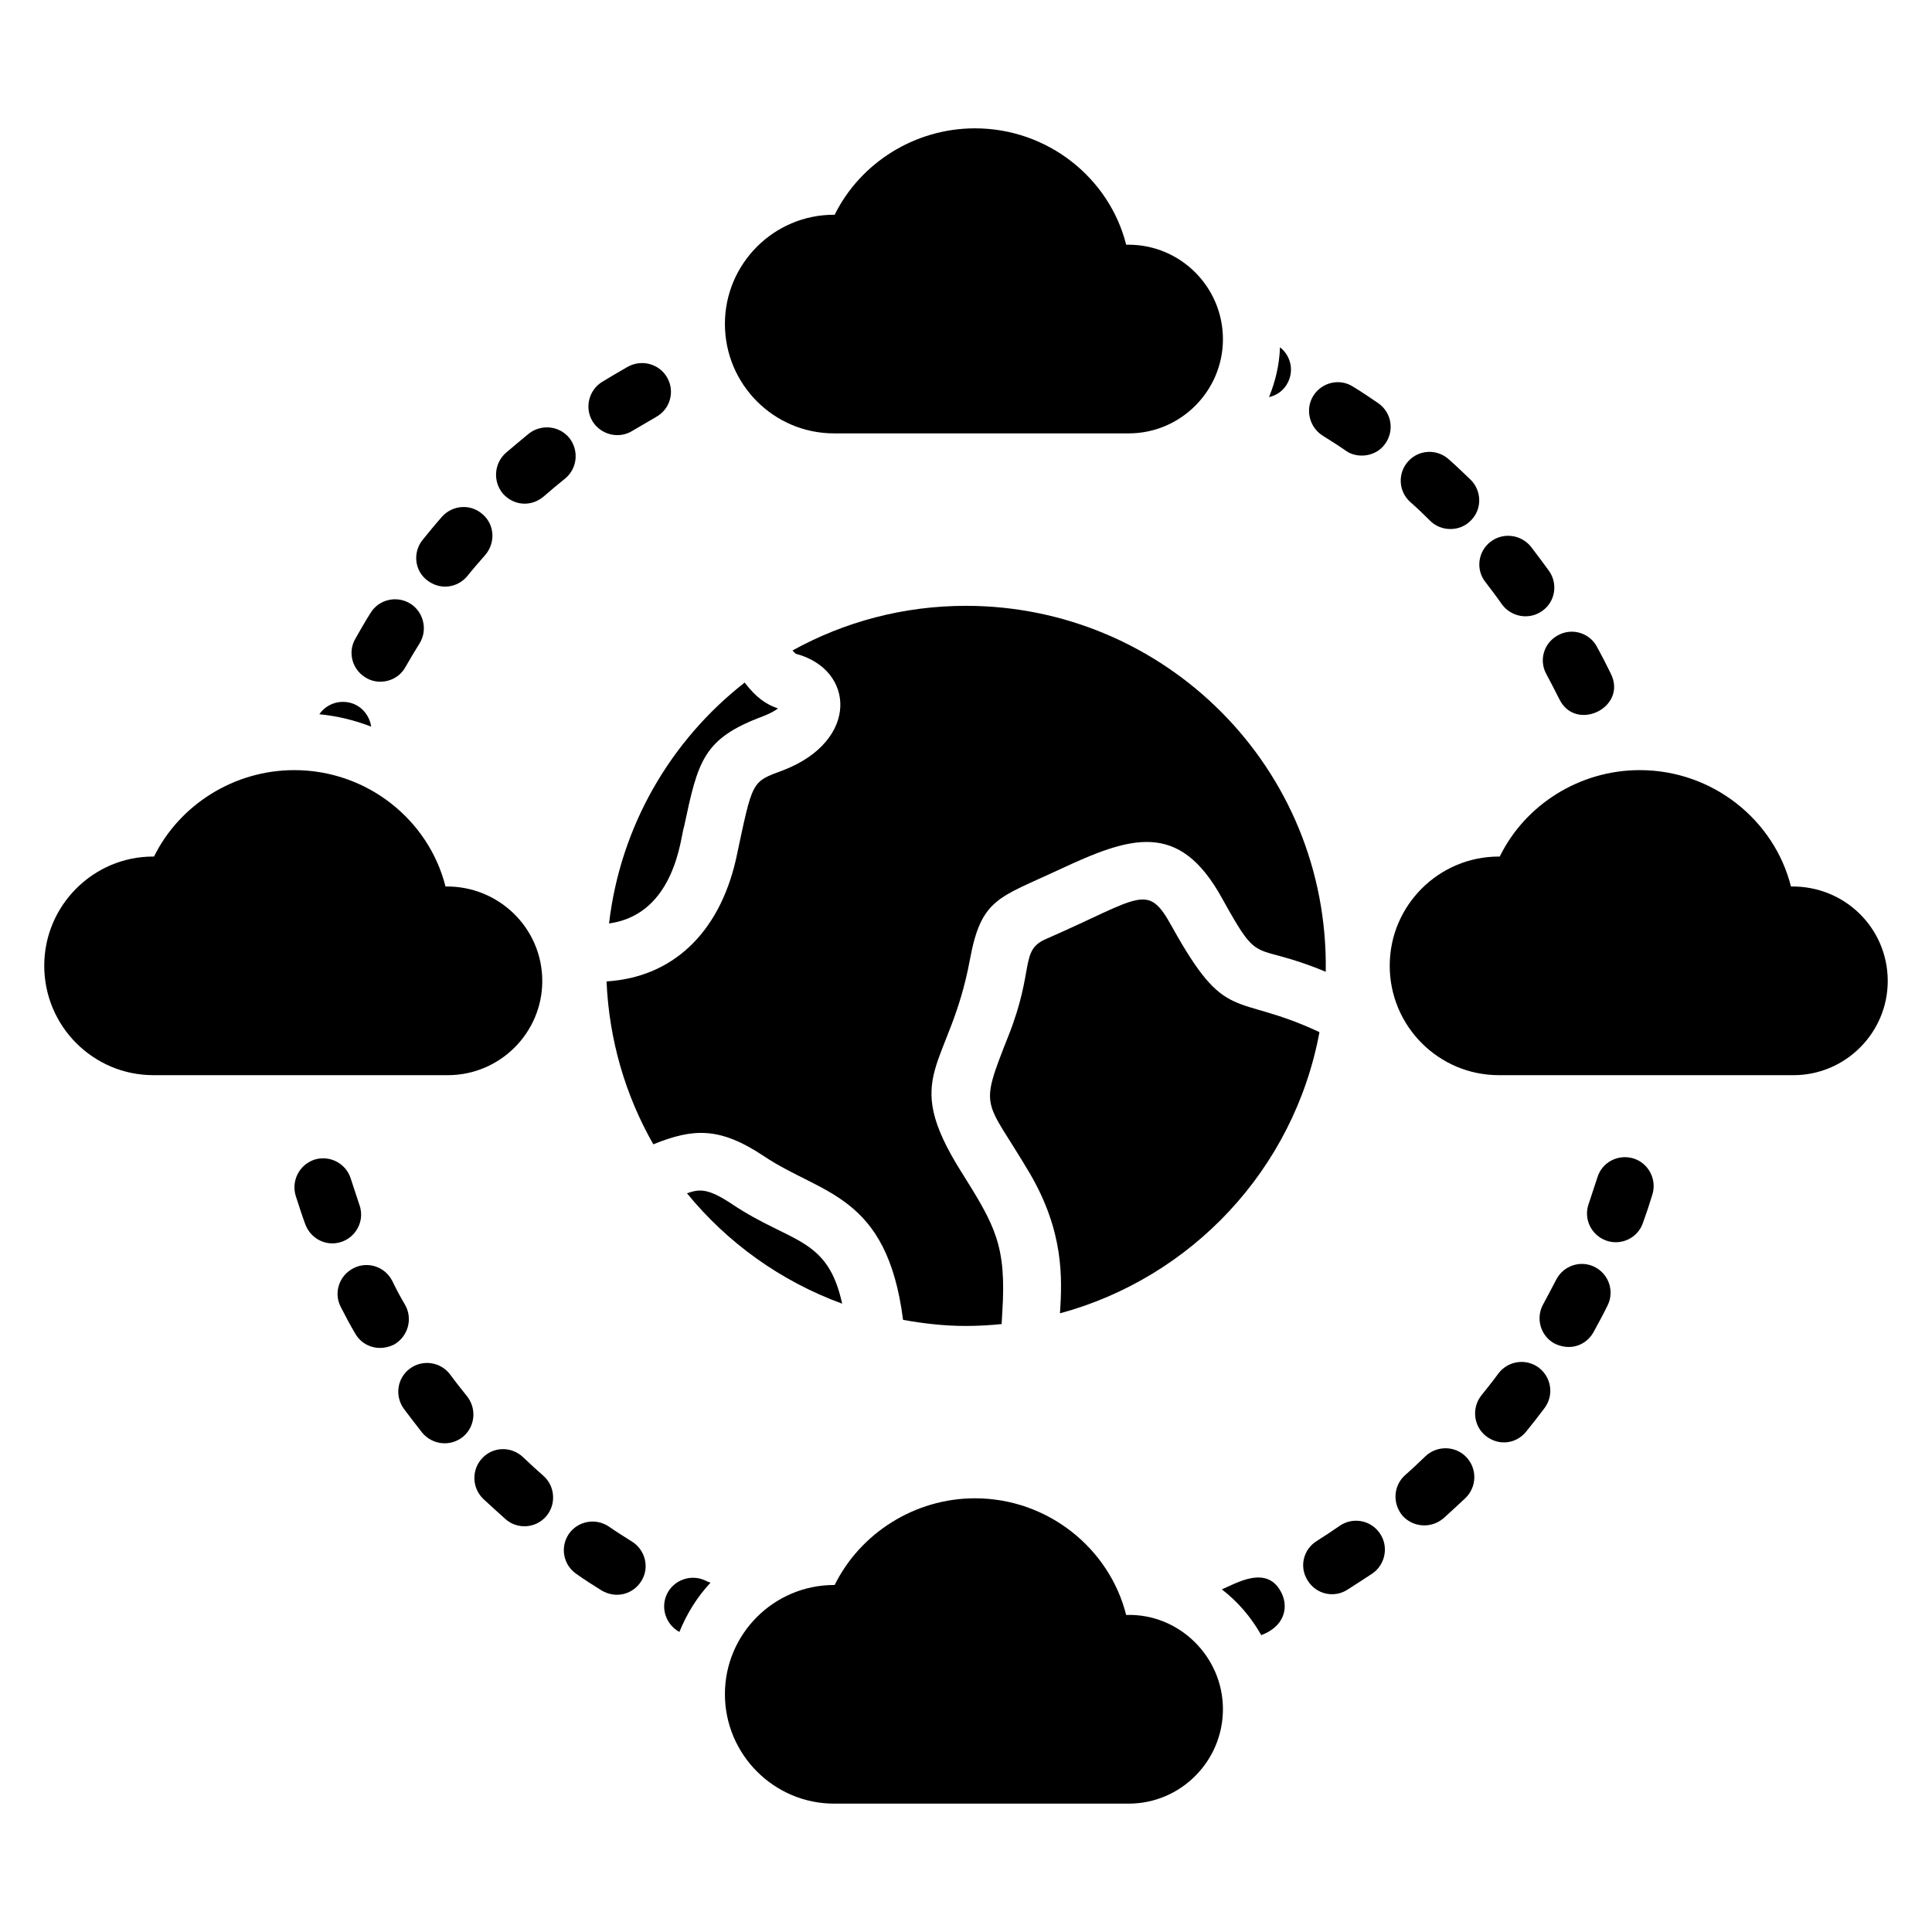 <?xml version="1.0" encoding="UTF-8"?>
<!-- Uploaded to: SVG Repo, www.svgrepo.com, Generator: SVG Repo Mixer Tools -->
<svg fill="#000000" width="800px" height="800px" version="1.1" viewBox="144 144 512 512" xmlns="http://www.w3.org/2000/svg">
 <g>
  <path d="m320.84 244.12c-2.062-3.664-6.641-4.961-10.383-2.977-2.289 1.297-4.582 2.672-6.871 4.047-3.586 2.215-4.734 6.945-2.519 10.535 2.184 3.449 6.894 4.719 10.535 2.445 2.062-1.223 4.199-2.445 6.258-3.664 3.742-2.062 5.039-6.723 2.981-10.387zm-25.953 15.957c-2.672-3.281-7.481-3.742-10.762-1.145-2.062 1.68-4.121 3.434-6.106 5.113-3.129 2.824-3.434 7.633-0.688 10.84 2.816 3.098 7.371 3.543 10.762 0.688 1.832-1.605 3.742-3.207 5.648-4.734 3.281-2.672 3.738-7.481 1.145-10.762zm-22.977 20.227c-3.129-2.824-7.938-2.519-10.762 0.613-1.754 1.984-3.434 4.047-5.113 6.106-2.676 3.281-2.219 8.09 1.066 10.688 3.57 2.82 8.152 2.066 10.762-1.066 1.527-1.91 3.129-3.742 4.734-5.574 2.746-3.207 2.516-8.016-0.688-10.766zm-19.16 23.664c-3.586-2.215-8.32-1.145-10.535 2.441-1.449 2.289-2.75 4.582-4.047 6.871-2.137 3.664-0.762 8.32 2.902 10.383 3.312 1.984 8.25 1.004 10.383-2.902 1.223-2.137 2.441-4.199 3.742-6.262 2.211-3.586 1.066-8.316-2.445-10.531zm-15.039 26.566c-3.359-1.297-7.098-0.152-9.082 2.75 4.809 0.457 9.391 1.602 13.742 3.281-0.387-2.598-2.066-4.965-4.66-6.031z"/>
  <path d="m330.84 562.82c-3.816-1.754-8.398-0.078-10.152 3.742-1.68 3.664-0.152 8.016 3.359 9.922 1.984-4.887 4.734-9.312 8.246-13.055-0.461-0.152-0.996-0.379-1.453-0.609zm-19.391-10.305c-2.062-1.297-4.121-2.594-6.106-3.969-3.512-2.367-8.246-1.453-10.609 1.984-2.367 3.512-1.449 8.246 2.062 10.609 2.137 1.527 4.426 2.977 6.641 4.352 3.934 2.312 8.43 0.918 10.535-2.519 2.211-3.512 1.066-8.242-2.523-10.457zm-23.434-17.402c-1.832-1.605-3.664-3.281-5.418-4.961-3.055-2.898-7.863-2.824-10.762 0.23-2.902 3.055-2.824 7.863 0.23 10.84 1.91 1.754 3.894 3.586 5.879 5.344 3.129 2.797 8.008 2.481 10.762-0.688 2.742-3.133 2.438-8.02-0.691-10.766zm-20.23-21.07c-1.527-1.91-3.055-3.816-4.504-5.801-2.519-3.359-7.328-4.047-10.688-1.527-3.359 2.519-4.047 7.254-1.527 10.688 1.527 2.062 3.207 4.199 4.809 6.262 2.684 3.219 7.394 3.805 10.762 1.145 3.289-2.676 3.746-7.484 1.148-10.766zm-16.41-24.199c-1.223-2.062-2.367-4.199-3.434-6.414-1.91-3.742-6.488-5.269-10.23-3.359-3.816 1.91-5.344 6.488-3.434 10.23 1.223 2.367 2.441 4.734 3.816 7.023 1.375 2.519 3.969 3.894 6.641 3.894 1.223 0 2.519-0.305 3.742-0.918 3.66-2.137 4.961-6.793 2.898-10.457zm-12.137-26.566c-0.762-2.289-1.527-4.578-2.289-6.945-1.223-3.969-5.496-6.262-9.543-5.039-4.047 1.297-6.258 5.574-5.039 9.617 0.84 2.519 1.602 5.039 2.519 7.481 1.145 3.133 4.047 5.117 7.176 5.117 5.227 0 9.008-5.215 7.176-10.23z"/>
  <path d="m483.74 566.41c-3.773-8.203-12.492-2.555-15.953-1.219 4.273 3.281 7.785 7.406 10.457 12.137 5.863-2.191 7.289-6.945 5.496-10.918zm25.953-16.027c-2.367-3.512-7.098-4.43-10.609-2.062-1.984 1.375-4.047 2.746-6.106 4.047-3.59 2.215-4.734 6.871-2.445 10.457 2.312 3.773 7.027 4.664 10.457 2.519 2.289-1.449 4.504-2.902 6.715-4.352 3.438-2.367 4.356-7.176 1.988-10.609zm22.902-20.23c-2.902-3.051-7.789-3.129-10.84-0.227-1.754 1.68-3.512 3.359-5.344 4.961-3.207 2.824-3.434 7.633-0.688 10.84 2.672 2.941 7.422 3.516 10.84 0.613 1.91-1.754 3.894-3.512 5.801-5.344 3.055-2.981 3.129-7.789 0.23-10.844zm19.16-23.738c-3.434-2.519-8.168-1.754-10.688 1.602-1.449 1.984-2.977 3.894-4.504 5.801-2.594 3.281-2.062 8.09 1.145 10.688 3.59 2.836 8.199 2.062 10.762-1.145 1.68-2.062 3.281-4.121 4.887-6.262 2.519-3.434 1.754-8.164-1.602-10.684zm14.883-26.641c-3.742-1.91-8.32-0.383-10.23 3.359-1.145 2.215-2.289 4.352-3.434 6.488-2.062 3.664-0.762 8.32 2.902 10.383 4.434 2.219 8.566 0.324 10.383-2.902 1.297-2.367 2.594-4.734 3.742-7.102 1.906-3.738 0.379-8.32-3.363-10.227zm10.23-28.777c-4.047-1.223-8.32 0.992-9.543 5.039-0.762 2.367-1.527 4.656-2.289 6.945-1.449 3.969 0.609 8.32 4.582 9.77 4.027 1.461 8.426-0.715 9.77-4.656 0.918-2.519 1.754-5.039 2.519-7.559 1.219-4.047-1.07-8.32-5.039-9.539z"/>
  <path d="m570.84 322.44c-1.145-2.367-2.367-4.734-3.664-7.098-1.984-3.664-6.641-5.039-10.305-2.977-3.742 1.984-5.113 6.641-3.055 10.305 1.145 2.137 2.289 4.352 3.359 6.488 4.293 9.09 18.289 2.344 13.664-6.719zm-16.414-27.25c-1.527-2.137-3.129-4.199-4.734-6.336-2.672-3.281-7.481-3.816-10.762-1.223s-3.894 7.406-1.223 10.688c1.449 1.91 2.977 3.894 4.352 5.879 2.41 3.254 7.148 4.231 10.688 1.68 3.438-2.445 4.199-7.254 1.68-10.688zm-20.684-24.047c-1.91-1.832-3.816-3.664-5.801-5.418-3.129-2.824-7.938-2.598-10.762 0.535-2.824 3.129-2.594 7.938 0.535 10.762 1.832 1.602 3.586 3.281 5.344 5.039 2.805 2.805 7.82 2.945 10.762-0.152 2.973-2.981 2.898-7.789-0.078-10.766zm-24.504-20.305c-2.137-1.449-4.352-2.977-6.641-4.352-3.512-2.289-8.246-1.223-10.535 2.367-2.215 3.512-1.145 8.246 2.367 10.535 2.062 1.297 4.121 2.598 6.106 3.969 2.91 2.223 8.105 1.859 10.609-1.832 2.445-3.512 1.605-8.246-1.906-10.688zm-26.031-14.809c-0.152 4.656-1.223 9.086-2.902 13.207 2.137-0.457 4.121-1.91 5.113-4.121 1.531-3.285 0.461-7.027-2.211-9.086z"/>
  <path d="m468.09 233.89c0 13.738-11.223 24.961-24.961 24.961h-78.09c-15.953 0-28.93-12.977-28.93-29.008 0-15.953 12.977-28.93 28.855-28.93h0.23c6.793-13.742 21.223-22.902 37.176-22.902 19.312 0 35.648 13.207 40.074 30.84h0.609c13.812 0 25.035 11.223 25.035 25.039z"/>
  <path d="m468.09 596.94c0 13.816-11.223 25.039-24.961 25.039h-78.09c-15.953 0-28.93-13.055-28.93-29.008s12.977-28.93 28.93-28.93h0.152c6.793-13.738 21.223-22.977 37.176-22.977 19.312 0 35.648 13.281 40.074 30.914 13.969-0.457 25.648 10.992 25.648 24.961z"/>
  <path d="m644.27 403.97c0 13.738-11.223 24.961-24.961 24.961h-78.09c-15.953 0-28.93-12.977-28.93-29.008 0-15.953 12.977-28.93 28.93-28.93h0.23c6.719-13.742 21.145-22.902 37.098-22.902 19.312 0 35.648 13.207 40.074 30.84 14.199-0.227 25.648 10.992 25.648 25.039z"/>
  <path d="m287.71 403.97c0 13.738-11.223 24.961-25.039 24.961h-78.016c-15.953 0-28.93-12.977-28.93-29.008 0-15.953 12.977-28.93 28.855-28.93h0.23c6.793-13.742 21.223-22.902 37.176-22.902 19.312 0 35.648 13.207 40.074 30.84 14.043-0.227 25.648 10.992 25.648 25.039z"/>
  <path d="m367.18 489.49c-3.844-17.777-13.59-15.953-29.16-26.371-6.711-4.481-8.836-3.926-11.969-2.891 10.703 13.125 24.859 23.312 41.129 29.262z"/>
  <path d="m305.4 388.73c17.773-2.465 19.008-23.551 19.871-25.598 3.734-17.488 4.992-23.387 20.977-29.328 1.93-0.754 3.156-1.477 3.934-2.059-3.148-1.047-5.801-2.875-8.836-6.856-19.547 15.27-32.906 37.922-35.945 63.84z"/>
  <path d="m398.71 454.49c-16.301-26.004-3.047-27.066 2.332-56.215 2.992-16.246 7.672-16.324 23.473-23.727 19.012-8.883 31.875-13.328 43.348 7.516 10.418 18.785 7.449 11.137 27.473 19.465 0.867-54.102-42.734-96.977-95.359-96.977-16.672 0-32.316 4.297-45.953 11.828 0.527 0.617 0.816 0.836 0.883 0.875 15.656 4.156 16.844 23.004-3.234 30.824-8.699 3.234-8.117 2.504-12.648 23.707-4.531 19.711-16.984 31.238-34.285 32.297 0.672 15.602 5.043 30.312 12.398 43.172 10.527-4.25 17.543-4.711 29.355 3.172 15.281 10.25 32.551 9.961 36.828 43.352 5.426 0.977 10.949 1.613 16.66 1.613 3.191 0 6.34-0.188 9.457-0.496 0.051-1.051 0.113-2.109 0.184-3.184 1.129-17.719-1.918-22.879-10.91-37.223z"/>
  <path d="m454.51 389.45c-6.457-11.727-8.039-7.66-33.168 3.332-7.231 3.031-3.055 7.949-10.066 25.645-7.969 20.188-6.34 16.266 5.57 36.422 9.203 15.691 8.633 28.059 8.059 37.199 34.777-9.418 62.008-38.082 68.766-74.523-22.891-10.719-24.531-1.699-39.16-28.074z"/>
 </g>
</svg>